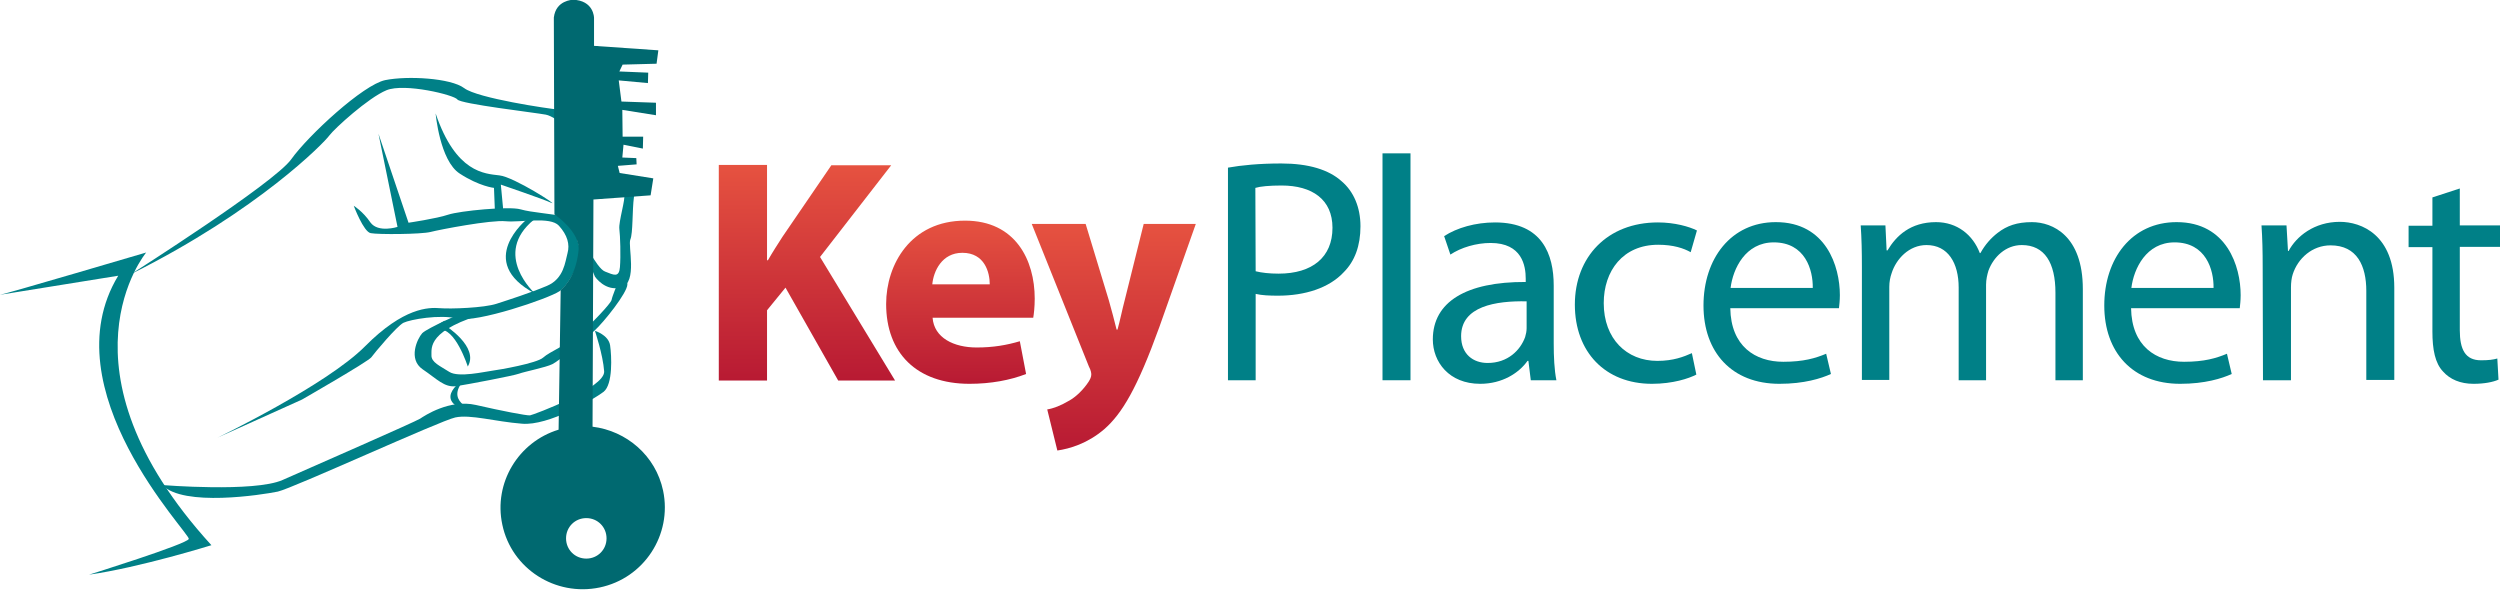 <?xml version="1.0" encoding="utf-8"?>
<!-- Generator: Adobe Illustrator 21.1.0, SVG Export Plug-In . SVG Version: 6.00 Build 0)  -->
<svg version="1.1" id="Calque_1" xmlns="http://www.w3.org/2000/svg" xmlns:xlink="http://www.w3.org/1999/xlink" x="0px" y="0px"
	 viewBox="0 0 839.6 198" style="enable-background:new 0 0 839.6 198;" xml:space="preserve">
<style type="text/css">
	.st0{fill:#008087;}
	.st1{fill:#006970;}
	.st2{fill:url(#SVGID_1_);}
	.st3{fill:url(#SVGID_2_);}
	.st4{fill:url(#SVGID_3_);}
</style>
<g>
	<g>
		<g>
			<path class="st0" d="M44.1,92c0,0,48-30.5,53.7-38.5c5.7-8,24.2-25.1,31.6-26.6c7.4-1.5,22-0.7,26.5,2.7s28.3,6.9,31.6,7.2
				s11.6,5.2,11.8,9.6c0.2,4.4,4.3,7.8,7.1,10.7c2.8,2.8,7.1,4.6,6.5,9.1s-0.3,12.1-1.2,14.2s2.5,14.5-3,16.1
				c-5.4,1.6-8.9-3.6-8.9-3.6s-4.8-11.4-4.6-12.6s5,9.8,8,10.9c3,1.2,4.7,2.1,5-1.5c0.3-3.7,0.1-10.5-0.2-12.8
				c-0.3-2.4,2.2-10.4,1.6-11.5c-0.6-1.1-7-6.7-8-8.1c-1-1.5-7.2-11.1-7.2-11.1s-7.4-7-11.1-7.7c-3.7-0.7-28.7-3.6-29.7-5.1
				s-17.7-5.6-23.8-3.1c-6.1,2.5-17.5,12.9-19.2,15.2C109,47.8,86.9,70.6,44.1,92z"/>
			<path class="st0" d="M54.5,162.9c0,0,30.9,2.5,40.4-1.7s44.7-19.6,46.2-20.6s9.9-6.6,18.7-4.6c8.7,2,17,3.6,18.2,3.5
				c1.2-0.2,25.3-9.2,24.9-14.8c-0.4-5.6-3.1-13.6-3.1-13.6s4.6,1.4,5.1,4.9s1,13.1-2.2,15.6c-3.3,2.5-18.5,11.5-27.4,10.7
				c-9-0.7-17.3-3.2-22.4-2.1c-5.1,1.1-54.6,23.8-59.6,24.9C87.9,166.2,61.6,170.3,54.5,162.9z"/>
			<path class="st0" d="M127.1,44.9l6.4,31.3c0,0-6.5,2.1-9.1-1.5c-2.5-3.7-5.6-5.6-5.6-5.6s3.3,8.8,5.7,9.2
				c2.5,0.5,17,0.4,20.1-0.4s20.3-4.1,25.2-3.6s15-1.7,17.9,1.5s3.7,6.3,2.9,9.2c-0.8,2.9-1.2,8.6-6.9,11s-12.6,4.6-16.9,6
				c-4.2,1.4-15.4,1.8-19.1,1.5c-3.7-0.3-12.1-0.3-25.1,12.8C109.6,129.4,73,147,73,147l28.4-12.8c0,0,22.3-12.8,23.3-14.2
				c1-1.4,8.6-10.5,10.8-11.6c2.3-1.1,12.1-2.9,18.3-1.4s30.4-6.7,34.1-9.2s8-12,6.8-14.6c-1.2-2.7-1.3-9.5-5.5-10.5
				s-10.6-1.3-14.4-2.4c-3.8-1.1-20.4,0.5-24.3,1.8c-3.8,1.3-13.3,2.7-13.3,2.7L127.1,44.9z"/>
			<path class="st0" d="M146.3,38.1c0,0,1.4,15.9,8.1,20.2c6.6,4.3,11.5,4.8,11.5,4.8l0.3,7.6l2.9,0.8l-0.9-9.5c0,0,14.6,5,16.9,6.1
				c3.1,1.4-12.5-8.7-17.4-9.2C162.8,58.3,153.1,58.1,146.3,38.1z"/>
			<path class="st0" d="M156.1,104.7c0,0-12.5,5.4-14.3,7.2c-1.7,1.9-4.8,8.7,0.1,12.1c4.9,3.3,7.3,6.2,11.3,5.7
				c3.9-0.6,19.2-3.5,21.1-4.2c1.9-0.7,9-2.1,11.2-3.2c2.3-1.1,10.9-8.4,14.1-11.2c3.2-2.9,11.1-12.8,11.1-15.6
				c0-2.8-3.3-0.3-3.3-0.3s-1.8,4.3-2,5.5s-6.9,8.2-10.8,11.6c-3.9,3.4-10,5.8-12.2,7.8c-2.1,1.9-14.7,4.1-17.1,4.4
				c-2.4,0.3-11.3,2.4-14.4,0.4c-3.1-2-6.1-3.2-6-5.6s-1.6-8.6,19.3-14.4C185,99,156.1,104.7,156.1,104.7z"/>
			<path class="st0" d="M149.5,109.3c0,0,11.5,7.2,7.6,13.8c0,0-4.3-13.5-9.8-12.3s2-3.1,2-3.1L149.5,109.3z"/>
			<path class="st0" d="M177,73.6c0,0-17.7,14.2,2.7,25c0,0-14.7-13.2-0.3-24.9L177,73.6z"/>
			<path class="st0" d="M156.8,126.7c0,0-10.8,6.3-2.2,10.4c8.6,4,5,0.9,5,0.9S148.2,134.8,156.8,126.7z"/>
			<path class="st0" d="M0,99c2-0.3,49.1-14.2,49.1-14.2S16.7,123.6,71,183.1c0,0-24.1,7.5-41.1,9.9c0,0,33-10.3,33.5-12
				c0.6-1.7-46.9-50.1-23.7-88.4L0,99z"/>
		</g>
	</g>
	<path class="st1" d="M222.7,164.8c-2.5-11.8-12.3-20.1-23.7-21.5l0.3-76.3l19.2-1.4l0.9-5.7l-11.3-1.8l-0.6-2.4l6.3-0.5l-0.1-2.1
		l-4.7-0.2l0.4-4.3l6.5,1.3l0.1-4h-6.9l-0.1-9l11.3,1.8v-4.2l-11.6-0.4l-0.9-7.1l9.8,0.9l0.1-3.5L208,24l1.1-2.3l11.4-0.3l0.6-4.5
		l-21.6-1.5l0-9.4c0,0,0-5.9-7.2-6.1c0,0.1-5.6,0.1-6.3,6l0.2,66.1c0,0,8.7,5.8,8.1,12.1c-0.9,9.5-6,13.3-6,13.3l-0.7,46.9
		c-13.5,4.1-21.9,17.9-18.9,31.9c3.1,14.8,17.8,24.2,32.7,21.1S225.8,179.6,222.7,164.8z M196.9,187.6c-3.8,0-6.8-3-6.8-6.8
		c0-3.8,3-6.8,6.8-6.8c3.8,0,6.8,3,6.8,6.8C203.7,184.6,200.7,187.6,196.9,187.6z"/>
	<g>
		
			<linearGradient id="SVGID_1_" gradientUnits="userSpaceOnUse" x1="271" y1="142.6" x2="271" y2="70.305" gradientTransform="matrix(1 0 0 -1 0 198)">
			<stop  offset="0" style="stop-color:#E65240"/>
			<stop  offset="1" style="stop-color:#B81A33"/>
		</linearGradient>
		<path class="st2" d="M241.4,55.4h16.2v32h0.3c1.6-2.8,3.3-5.4,4.9-7.9l16.4-24h20.1l-23.9,30.8l25.2,41.5h-19.1l-17.7-31.2
			l-6.2,7.6v23.6h-16.2L241.4,55.4L241.4,55.4z"/>
		
			<linearGradient id="SVGID_2_" gradientUnits="userSpaceOnUse" x1="322.55" y1="123.9" x2="322.55" y2="69.1" gradientTransform="matrix(1 0 0 -1 0 198)">
			<stop  offset="0" style="stop-color:#E65240"/>
			<stop  offset="1" style="stop-color:#B81A33"/>
		</linearGradient>
		<path class="st3" d="M313.2,106.7c0.5,6.8,7.2,10,14.8,10c5.6,0,10.1-0.8,14.5-2.1l2.1,11c-5.4,2.1-11.9,3.3-19,3.3
			c-17.8,0-28-10.4-28-26.8c0-13.3,8.3-28,26.5-28c16.9,0,23.4,13.2,23.4,26.2c0,2.8-0.3,5.3-0.5,6.4H313.2z M332.4,95.5
			c0-4-1.7-10.6-9.2-10.6c-6.9,0-9.7,6.2-10.1,10.6H332.4z"/>
		
			<linearGradient id="SVGID_3_" gradientUnits="userSpaceOnUse" x1="374.05" y1="122.8" x2="374.05" y2="46.7" gradientTransform="matrix(1 0 0 -1 0 198)">
			<stop  offset="0" style="stop-color:#E65240"/>
			<stop  offset="1" style="stop-color:#B81A33"/>
		</linearGradient>
		<path class="st4" d="M364.6,75.2l7.8,25.7c0.9,3.1,1.9,7,2.6,9.8h0.3c0.8-2.8,1.6-6.8,2.4-9.8l6.4-25.7h17.5l-12.2,34.5
			c-7.5,20.8-12.6,29.2-18.5,34.4c-5.7,4.9-11.7,6.6-15.8,7.2l-3.4-13.8c2-0.3,4.6-1.3,7.1-2.8c2.5-1.3,5.1-3.9,6.8-6.5
			c0.5-0.8,0.9-1.6,0.9-2.4c0-0.5-0.1-1.4-0.8-2.7l-19.2-47.9L364.6,75.2L364.6,75.2z"/>
	</g>
	<g>
		<path class="st0" d="M412.4,56.3c4.5-0.8,10.4-1.4,17.9-1.4c9.2,0,16,2.1,20.3,6c4,3.4,6.3,8.7,6.3,15.1c0,6.5-1.9,11.7-5.6,15.4
			c-4.9,5.3-13,7.9-22.1,7.9c-2.8,0-5.4-0.1-7.5-0.6v29h-9.3L412.4,56.3L412.4,56.3z M421.7,91.1c2,0.5,4.6,0.8,7.7,0.8
			c11.3,0,18.1-5.5,18.1-15.4c0-9.5-6.8-14.2-17.1-14.2c-4.1,0-7.2,0.3-8.8,0.8L421.7,91.1L421.7,91.1z"/>
		<path class="st0" d="M464.3,51.5h9.4v76.2h-9.4V51.5z"/>
		<path class="st0" d="M521.8,115.3c0,4.5,0.2,8.9,0.9,12.4h-8.6l-0.8-6.5H513c-2.9,4.1-8.5,7.7-15.9,7.7
			c-10.5,0-15.9-7.4-15.9-14.9c0-12.6,11.2-19.4,31.2-19.3v-1.1c0-4.3-1.2-12-11.8-12c-4.8,0-9.9,1.5-13.5,3.9l-2.1-6.2
			c4.3-2.8,10.5-4.6,17.1-4.6c15.9,0,19.7,10.8,19.7,21.2L521.8,115.3L521.8,115.3z M512.7,101.2c-10.3-0.2-22,1.6-22,11.7
			c0,6.1,4.1,9,8.9,9c6.8,0,11-4.3,12.6-8.7c0.3-1,0.5-2,0.5-3V101.2z"/>
		<path class="st0" d="M569.7,125.8c-2.5,1.3-7.9,3.1-14.9,3.1c-15.7,0-25.9-10.7-25.9-26.6c0-16,10.9-27.6,27.9-27.6
			c5.6,0,10.5,1.4,13.1,2.7l-2.1,7.3c-2.3-1.3-5.8-2.5-10.9-2.5c-11.9,0-18.3,8.8-18.3,19.6c0,12,7.7,19.4,18,19.4
			c5.4,0,8.9-1.4,11.6-2.6L569.7,125.8z"/>
		<path class="st0" d="M581.1,103.5c0.2,12.8,8.4,18,17.8,18c6.8,0,10.8-1.2,14.4-2.7l1.6,6.8c-3.3,1.5-9,3.3-17.3,3.3
			c-16,0-25.5-10.6-25.5-26.3c0-15.7,9.2-28,24.3-28c16.9,0,21.5,14.9,21.5,24.5c0,1.9-0.2,3.4-0.3,4.4L581.1,103.5L581.1,103.5z
			 M608.8,96.7c0.1-6-2.5-15.3-13.1-15.3c-9.5,0-13.7,8.8-14.5,15.3H608.8z"/>
		<path class="st0" d="M625.3,89.8c0-5.4-0.1-9.8-0.4-14.1h8.3l0.4,8.4h0.3c2.9-4.9,7.7-9.5,16.3-9.5c7.1,0,12.4,4.3,14.7,10.4h0.2
			c1.6-2.9,3.6-5.1,5.8-6.8c3.1-2.4,6.5-3.6,11.5-3.6c6.9,0,17.1,4.5,17.1,22.5v30.6h-9.2V98.3c0-10-3.6-16-11.3-16
			c-5.4,0-9.5,4-11.2,8.6c-0.4,1.3-0.8,3-0.8,4.7v32.1h-9.2V96.6c0-8.3-3.6-14.3-10.8-14.3c-5.9,0-10.2,4.7-11.7,9.4
			c-0.5,1.4-0.8,3-0.8,4.6v31.3h-9.2L625.3,89.8L625.3,89.8z"/>
		<path class="st0" d="M715.7,103.5c0.2,12.8,8.4,18,17.8,18c6.8,0,10.8-1.2,14.4-2.7l1.6,6.8c-3.3,1.5-9,3.3-17.3,3.3
			c-16,0-25.5-10.6-25.5-26.3c0-15.7,9.2-28,24.3-28c16.9,0,21.5,14.9,21.5,24.5c0,1.9-0.2,3.4-0.3,4.4L715.7,103.5L715.7,103.5z
			 M743.4,96.7c0.1-6-2.5-15.3-13.1-15.3c-9.5,0-13.7,8.8-14.5,15.3H743.4z"/>
		<path class="st0" d="M759.9,89.8c0-5.4-0.1-9.8-0.4-14.1h8.4l0.5,8.6h0.2c2.6-4.9,8.6-9.8,17.2-9.8c7.2,0,18.3,4.3,18.3,22.1v31
			h-9.4V97.7c0-8.4-3.1-15.3-12-15.3c-6.2,0-11,4.4-12.7,9.7c-0.4,1.2-0.6,2.8-0.6,4.4v31.2H760L759.9,89.8L759.9,89.8z"/>
		<path class="st0" d="M826.1,63.3v12.4h13.5v7.2h-13.5v28c0,6.4,1.8,10.1,7.1,10.1c2.6,0,4.1-0.2,5.5-0.6l0.4,7.1
			c-1.8,0.8-4.7,1.4-8.4,1.4c-4.4,0-7.9-1.5-10.2-4.1c-2.7-2.8-3.6-7.4-3.6-13.5V83h-8v-7.2h8v-9.5L826.1,63.3z"/>
	</g>
</g>
</svg>
